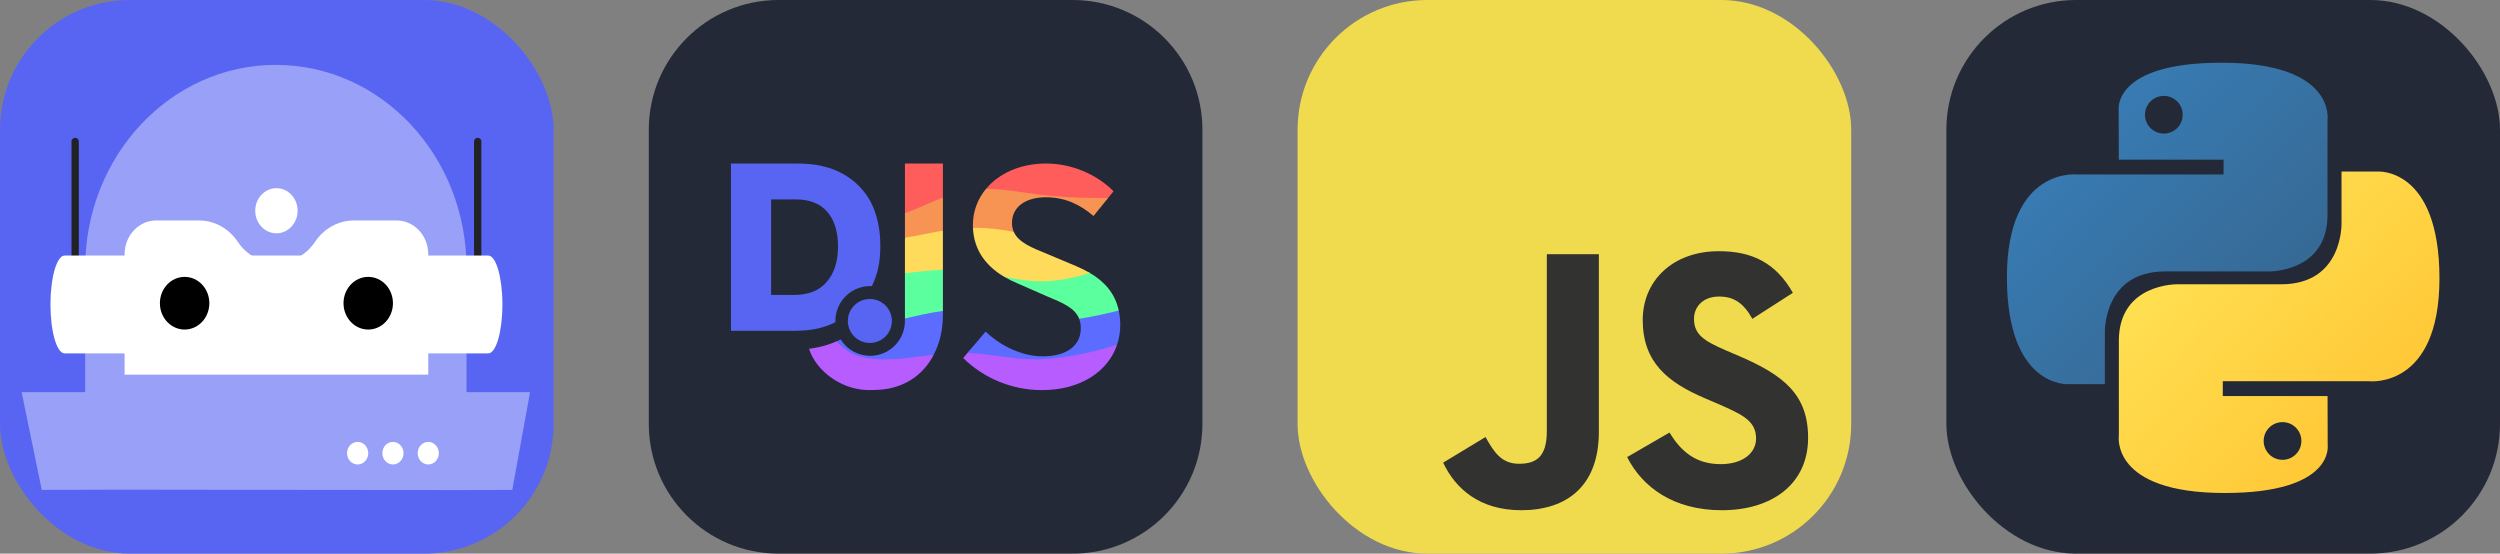 
  <svg width="216.75" height="48" viewBox="0 0 1156 256" fill="none" xmlns="http://www.w3.org/2000/svg" xmlns:xlink="http://www.w3.org/1999/xlink" version="1.1">
    
        <rect x="0" y="0" width="1156" height="256" fill="#808080" stroke="none"/>
    
        <g transform="translate(0, 0)">
          <svg xmlns="http://www.w3.org/2000/svg" width="256" height="256" fill="none" viewBox="0 0 256 256"><rect width="256" height="256" fill="#5865F2" rx="60"/><path fill="#98A0F7" fill-rule="evenodd" d="M149.541 226.539C178.626 226.516 207.754 226.692 236.881 226.539L245.105 181.333H10L19.303 226.539C62.712 226.255 106.151 226.572 149.541 226.539Z" clip-rule="evenodd"/><path fill="#98A0F7" fill-rule="evenodd" d="M215.716 183.071H39.388V123.93C39.388 72.055 78.861 30 127.552 30C176.243 30 215.716 72.055 215.716 123.93V183.071Z" clip-rule="evenodd"/><path fill="#fff" fill-rule="evenodd" d="M220.883 151.223V65.41V151.223ZM34.758 151.223V65.41Z" clip-rule="evenodd"/><path stroke="#202225" stroke-linecap="round" stroke-linejoin="round" stroke-width="3.37" d="M34.758 151.223V65.41M220.883 151.223V65.41V151.223Z"/><path fill="#fff" fill-rule="evenodd" d="M225.781 118.172H29.859C26.254 118.172 23.328 128.297 23.328 140.785C23.328 153.277 26.254 163.398 29.859 163.398H225.781C229.387 163.398 232.312 153.277 232.312 140.785C232.312 128.297 229.387 118.172 225.781 118.172Z" clip-rule="evenodd"/><path fill="#fff" fill-rule="evenodd" d="M145.727 111.754C136.949 124.848 118.691 124.848 109.914 111.754C105.781 105.594 99.113 101.938 92.004 101.938H72.254C64.168 101.938 57.617 108.922 57.617 117.535V173.254H198.027V117.535C198.027 108.922 191.473 101.938 183.387 101.938H163.637C156.527 101.938 149.859 105.594 145.727 111.754Z" clip-rule="evenodd"/><path fill="#fff" fill-rule="evenodd" d="M137.617 97.445C137.617 91.684 133.23 87.008 127.82 87.008C122.41 87.008 118.023 91.684 118.023 97.445C118.023 103.207 122.41 107.883 127.82 107.883C133.23 107.883 137.617 103.207 137.617 97.445Z" clip-rule="evenodd"/><path fill="#000" fill-rule="evenodd" d="M96.801 140.207C96.801 133.48 91.684 128.027 85.371 128.027C79.059 128.027 73.941 133.48 73.941 140.207C73.941 146.93 79.059 152.383 85.371 152.383C91.684 152.383 96.801 146.93 96.801 140.207ZM181.699 140.207C181.699 133.48 176.582 128.027 170.27 128.027C163.957 128.027 158.84 133.48 158.84 140.207C158.84 146.93 163.957 152.383 170.27 152.383C176.582 152.383 181.699 146.93 181.699 140.207Z" clip-rule="evenodd"/><path fill="#fff" fill-rule="evenodd" d="M202.922 209.551C202.922 206.672 200.73 204.332 198.027 204.332C195.32 204.332 193.129 206.672 193.129 209.551C193.129 212.434 195.32 214.77 198.027 214.77C200.73 214.77 202.922 212.434 202.922 209.551ZM186.598 209.551C186.598 206.672 184.406 204.332 181.699 204.332C178.992 204.332 176.801 206.672 176.801 209.551C176.801 212.434 178.992 214.77 181.699 214.77C184.406 214.77 186.598 212.434 186.598 209.551ZM170.27 209.551C170.27 206.672 168.078 204.332 165.371 204.332C162.668 204.332 160.473 206.672 160.473 209.551C160.473 212.434 162.668 214.77 165.371 214.77C168.078 214.77 170.27 212.434 170.27 209.551Z" clip-rule="evenodd"/></svg>
        </g>
         
        <g transform="translate(300, 0)">
          <svg width="256" height="256" viewBox="0 0 256 256" fill="none" xmlns="http://www.w3.org/2000/svg">
<g clip-path="url(#clip0_33_799)">
<path d="M196 0H60C26.863 0 0 26.863 0 60V196C0 229.137 26.863 256 60 256H196C229.137 256 256 229.137 256 196V60C256 26.863 229.137 0 196 0Z" fill="#242938"/>
<g clip-path="url(#clip1_33_799)">
<path d="M87.134 157.687C85.804 158.254 83.942 159.02 82.442 159.493C79.264 160.494 76.714 160.899 74.101 161.296C77.243 171.369 89.55 181.26 103.903 180.326C117.432 180.326 126.799 173.657 131.783 163.983C117.65 163.783 97.063 169.667 87.134 157.687ZM216.277 159.348C211.336 159.937 207.806 158.943 199.709 161.542C180.107 169.615 160.708 162.768 154.532 161.429C152.504 161.218 151.574 158.251 147.413 163.16L145.384 165.552C154.964 174.979 168.095 180.388 181.693 180.388C200.003 180.388 212.382 171.546 216.495 159.535L216.277 159.348Z" fill="#B75CFF"/>
<path d="M217.316 143.618C206.55 136.141 204.397 141.546 198.999 147.382C199.498 148.659 199.768 150.11 199.768 151.798C199.768 159.678 193.434 164.779 182.156 164.779C172.73 164.779 162.997 160.144 155.737 153.345L147.412 163.16C158.684 163.667 170.095 166.578 181.508 166.128C193.998 165.633 210.498 161.678 216.277 159.349L216.497 159.535C217.497 156.597 218.005 153.513 218 150.408C218 147.952 217.761 145.698 217.316 143.618ZM135.999 143.781C129.898 139.128 124.051 140.712 118.444 147.287V148.412C118.444 157.32 111.246 164.541 102.367 164.541C99.642 164.542 96.962 163.849 94.579 162.528C92.196 161.207 90.188 159.301 88.744 156.99C88.744 156.99 88.043 157.299 87.134 157.686C91.336 162.982 96.5 165.72 106.747 166.128C115.093 166.458 123.439 164.996 131.786 163.983C134.574 158.575 135.999 152.23 135.999 145.577V143.781Z" fill="#5C6CFF"/>
<path d="M135.999 124.678C130.301 119.665 124.5 118.654 118.445 126.304V147.287C124.316 145.92 130.173 144.531 135.999 143.781V124.678ZM203.936 126.203C195.172 122.367 168.932 126.204 164.293 127.962C166.209 129.092 168.203 130.085 170.259 130.935L184.011 136.962C191.406 140.045 197.026 142.344 198.999 147.382C204.676 146.558 209.571 145.428 212.829 144.678L217.315 143.618C215.595 135.587 210.721 130.195 203.936 126.203Z" fill="#5CFF9D"/>
<path d="M149.888 105.331C150.35 116.474 156.801 123.52 164.326 127.976C170.069 129.109 175.812 130.092 181.556 130.092C189.573 130.092 197.581 128.183 203.943 126.206C201.902 125.018 199.786 123.965 197.607 123.056L184.011 117.338C177.295 114.601 170.982 112.163 168.774 107.206C155.226 100.326 164.314 95.985 149.891 105.333L149.888 105.331ZM135.999 106.681C130.846 103.126 125.033 104.191 118.443 109.9L118.445 126.315C124.295 125.729 130.147 124.95 135.999 124.678V106.681Z" fill="#FFDB5C"/>
<path d="M155.939 87.327C152.072 91.975 149.864 97.722 149.864 104.047C149.864 104.48 149.874 104.908 149.891 105.33C156.155 105.268 162.456 105.963 168.774 107.207C168.21 105.92 167.927 104.526 167.943 103.121C167.943 95.703 174.122 91.221 183.703 91.221C192.353 91.221 199.307 94.467 205.64 99.874L212.367 91.581C192.711 85.506 175.143 81.685 155.942 87.326L155.939 87.327ZM135.999 91.298C128.748 84.931 123.182 89.628 118.443 98.512V109.9C124.296 108.993 130.146 107.668 135.999 106.68V91.298Z" fill="#F79454"/>
<path d="M118.443 75.614V98.514C124.296 96.538 130.146 93.616 135.999 91.297V75.614H118.443ZM183.7 75.614C171.805 75.614 161.902 80.164 155.941 87.323C164.425 87.355 172.965 89.069 181.506 90.089C193.725 91.549 205.902 91.58 212.364 91.58L214.912 88.439C207.031 80.557 195.597 75.614 183.7 75.614Z" fill="#FF5C5C"/>
<path d="M38 75.614V152.961H67.282C74.958 152.961 80.836 151.744 86.295 148.991C86.285 148.801 86.285 148.607 86.285 148.414C86.285 139.506 93.485 132.288 102.367 132.288C102.63 132.288 102.89 132.293 103.15 132.307C105.936 126.636 107.06 121.012 107.06 113.624C107.06 106.001 105.625 99.366 102.751 93.623C99.768 87.988 95.458 83.568 89.715 80.362C83.966 77.16 77.007 75.614 68.718 75.614H38ZM56.562 92.187H67.724C74.245 92.187 79.216 94.067 82.532 97.934C85.846 101.8 87.503 107.103 87.503 113.954C87.503 120.915 85.732 126.332 82.308 130.309C78.884 134.397 73.8 136.385 67.059 136.385H56.564L56.562 92.187ZM102.413 138.256C101.062 138.228 99.718 138.471 98.462 138.969C97.205 139.467 96.06 140.211 95.094 141.157C94.129 142.103 93.362 143.232 92.838 144.479C92.314 145.725 92.045 147.063 92.045 148.415C92.045 149.767 92.314 151.105 92.838 152.352C93.362 153.598 94.129 154.727 95.094 155.673C96.06 156.619 97.205 157.363 98.462 157.862C99.718 158.36 101.062 158.602 102.413 158.575C105.079 158.53 107.62 157.44 109.489 155.54C111.358 153.639 112.406 151.08 112.406 148.414C112.406 145.749 111.358 143.19 109.489 141.289C107.62 139.389 105.079 138.3 102.413 138.256Z" fill="#5865F2"/>
</g>
</g>
<defs>
<clipPath id="clip0_33_799">
<rect width="256" height="256" fill="white"/>
</clipPath>
<clipPath id="clip1_33_799">
<rect width="180" height="180" fill="white" transform="translate(38 38)"/>
</clipPath>
</defs>
</svg>

        </g>
         
        <g transform="translate(600, 0)">
          <svg width="256" height="256" viewBox="0 0 256 256" fill="none" xmlns="http://www.w3.org/2000/svg">
<rect width="256" height="256" rx="60" fill="#F0DB4F"/>
<path d="M67.312 213.932L86.903 202.076C90.682 208.777 94.12 214.447 102.367 214.447C110.272 214.447 115.256 211.355 115.256 199.327V117.529H139.314V199.667C139.314 224.584 124.708 235.926 103.398 235.926C84.153 235.926 72.982 225.959 67.311 213.93" fill="#323330"/>
<path d="M152.381 211.354L171.969 200.013C177.126 208.434 183.828 214.62 195.684 214.62C205.653 214.62 212.009 209.636 212.009 202.762C212.009 194.514 205.479 191.592 194.481 186.782L188.468 184.203C171.111 176.815 159.597 167.535 159.597 147.945C159.597 129.901 173.345 116.153 194.826 116.153C210.12 116.153 221.118 121.481 229.022 135.4L210.291 147.429C206.166 140.04 201.7 137.119 194.826 137.119C187.78 137.119 183.312 141.587 183.312 147.429C183.312 154.646 187.78 157.568 198.09 162.037L204.104 164.614C224.553 173.379 236.067 182.313 236.067 202.418C236.067 224.072 219.055 235.928 196.2 235.928C173.861 235.928 159.426 225.274 152.381 211.354" fill="#323330"/>
</svg>

        </g>
         
        <g transform="translate(900, 0)">
          <svg xmlns="http://www.w3.org/2000/svg" width="256" height="256" fill="none" viewBox="0 0 256 256"><rect width="256" height="256" fill="#242938" rx="60"/><path fill="url(#paint0_linear_2_47)" d="M127.279 29C76.507 29 79.677 51.018 79.677 51.018L79.734 73.828H128.185V80.677H60.489C60.489 80.677 28 76.993 28 128.222C28 179.452 56.357 177.636 56.357 177.636H73.281V153.863C73.281 153.863 72.369 125.506 101.186 125.506H149.24C149.24 125.506 176.239 125.942 176.239 99.412V55.546C176.239 55.546 180.338 29 127.279 29ZM100.563 44.339C105.384 44.339 109.28 48.235 109.28 53.056C109.28 57.876 105.384 61.772 100.563 61.772C95.743 61.772 91.847 57.876 91.847 53.056C91.847 48.235 95.743 44.339 100.563 44.339Z"/><path fill="url(#paint1_linear_2_47)" d="M128.721 227.958C179.493 227.958 176.323 205.941 176.323 205.941L176.266 183.13H127.815V176.281H195.511C195.511 176.281 228 179.966 228 128.736C228 77.506 199.643 79.323 199.643 79.323H182.719V103.096C182.719 103.096 183.631 131.453 154.814 131.453H106.76C106.76 131.453 79.761 131.016 79.761 157.546V201.412C79.761 201.412 75.662 227.958 128.721 227.958ZM155.437 212.619C150.616 212.619 146.72 208.723 146.72 203.903C146.72 199.082 150.616 195.186 155.437 195.186C160.257 195.186 164.154 199.082 164.154 203.903C164.154 208.723 160.257 212.619 155.437 212.619Z"/><defs><linearGradient id="paint0_linear_2_47" x1="47.22" x2="146.333" y1="46.896" y2="145.02" gradientUnits="userSpaceOnUse"><stop stop-color="#387EB8"/><stop offset="1" stop-color="#366994"/></linearGradient><linearGradient id="paint1_linear_2_47" x1="108.056" x2="214.492" y1="109.905" y2="210.522" gradientUnits="userSpaceOnUse"><stop stop-color="#FFE052"/><stop offset="1" stop-color="#FFC331"/></linearGradient></defs></svg>
        </g>
        
  </svg>
  